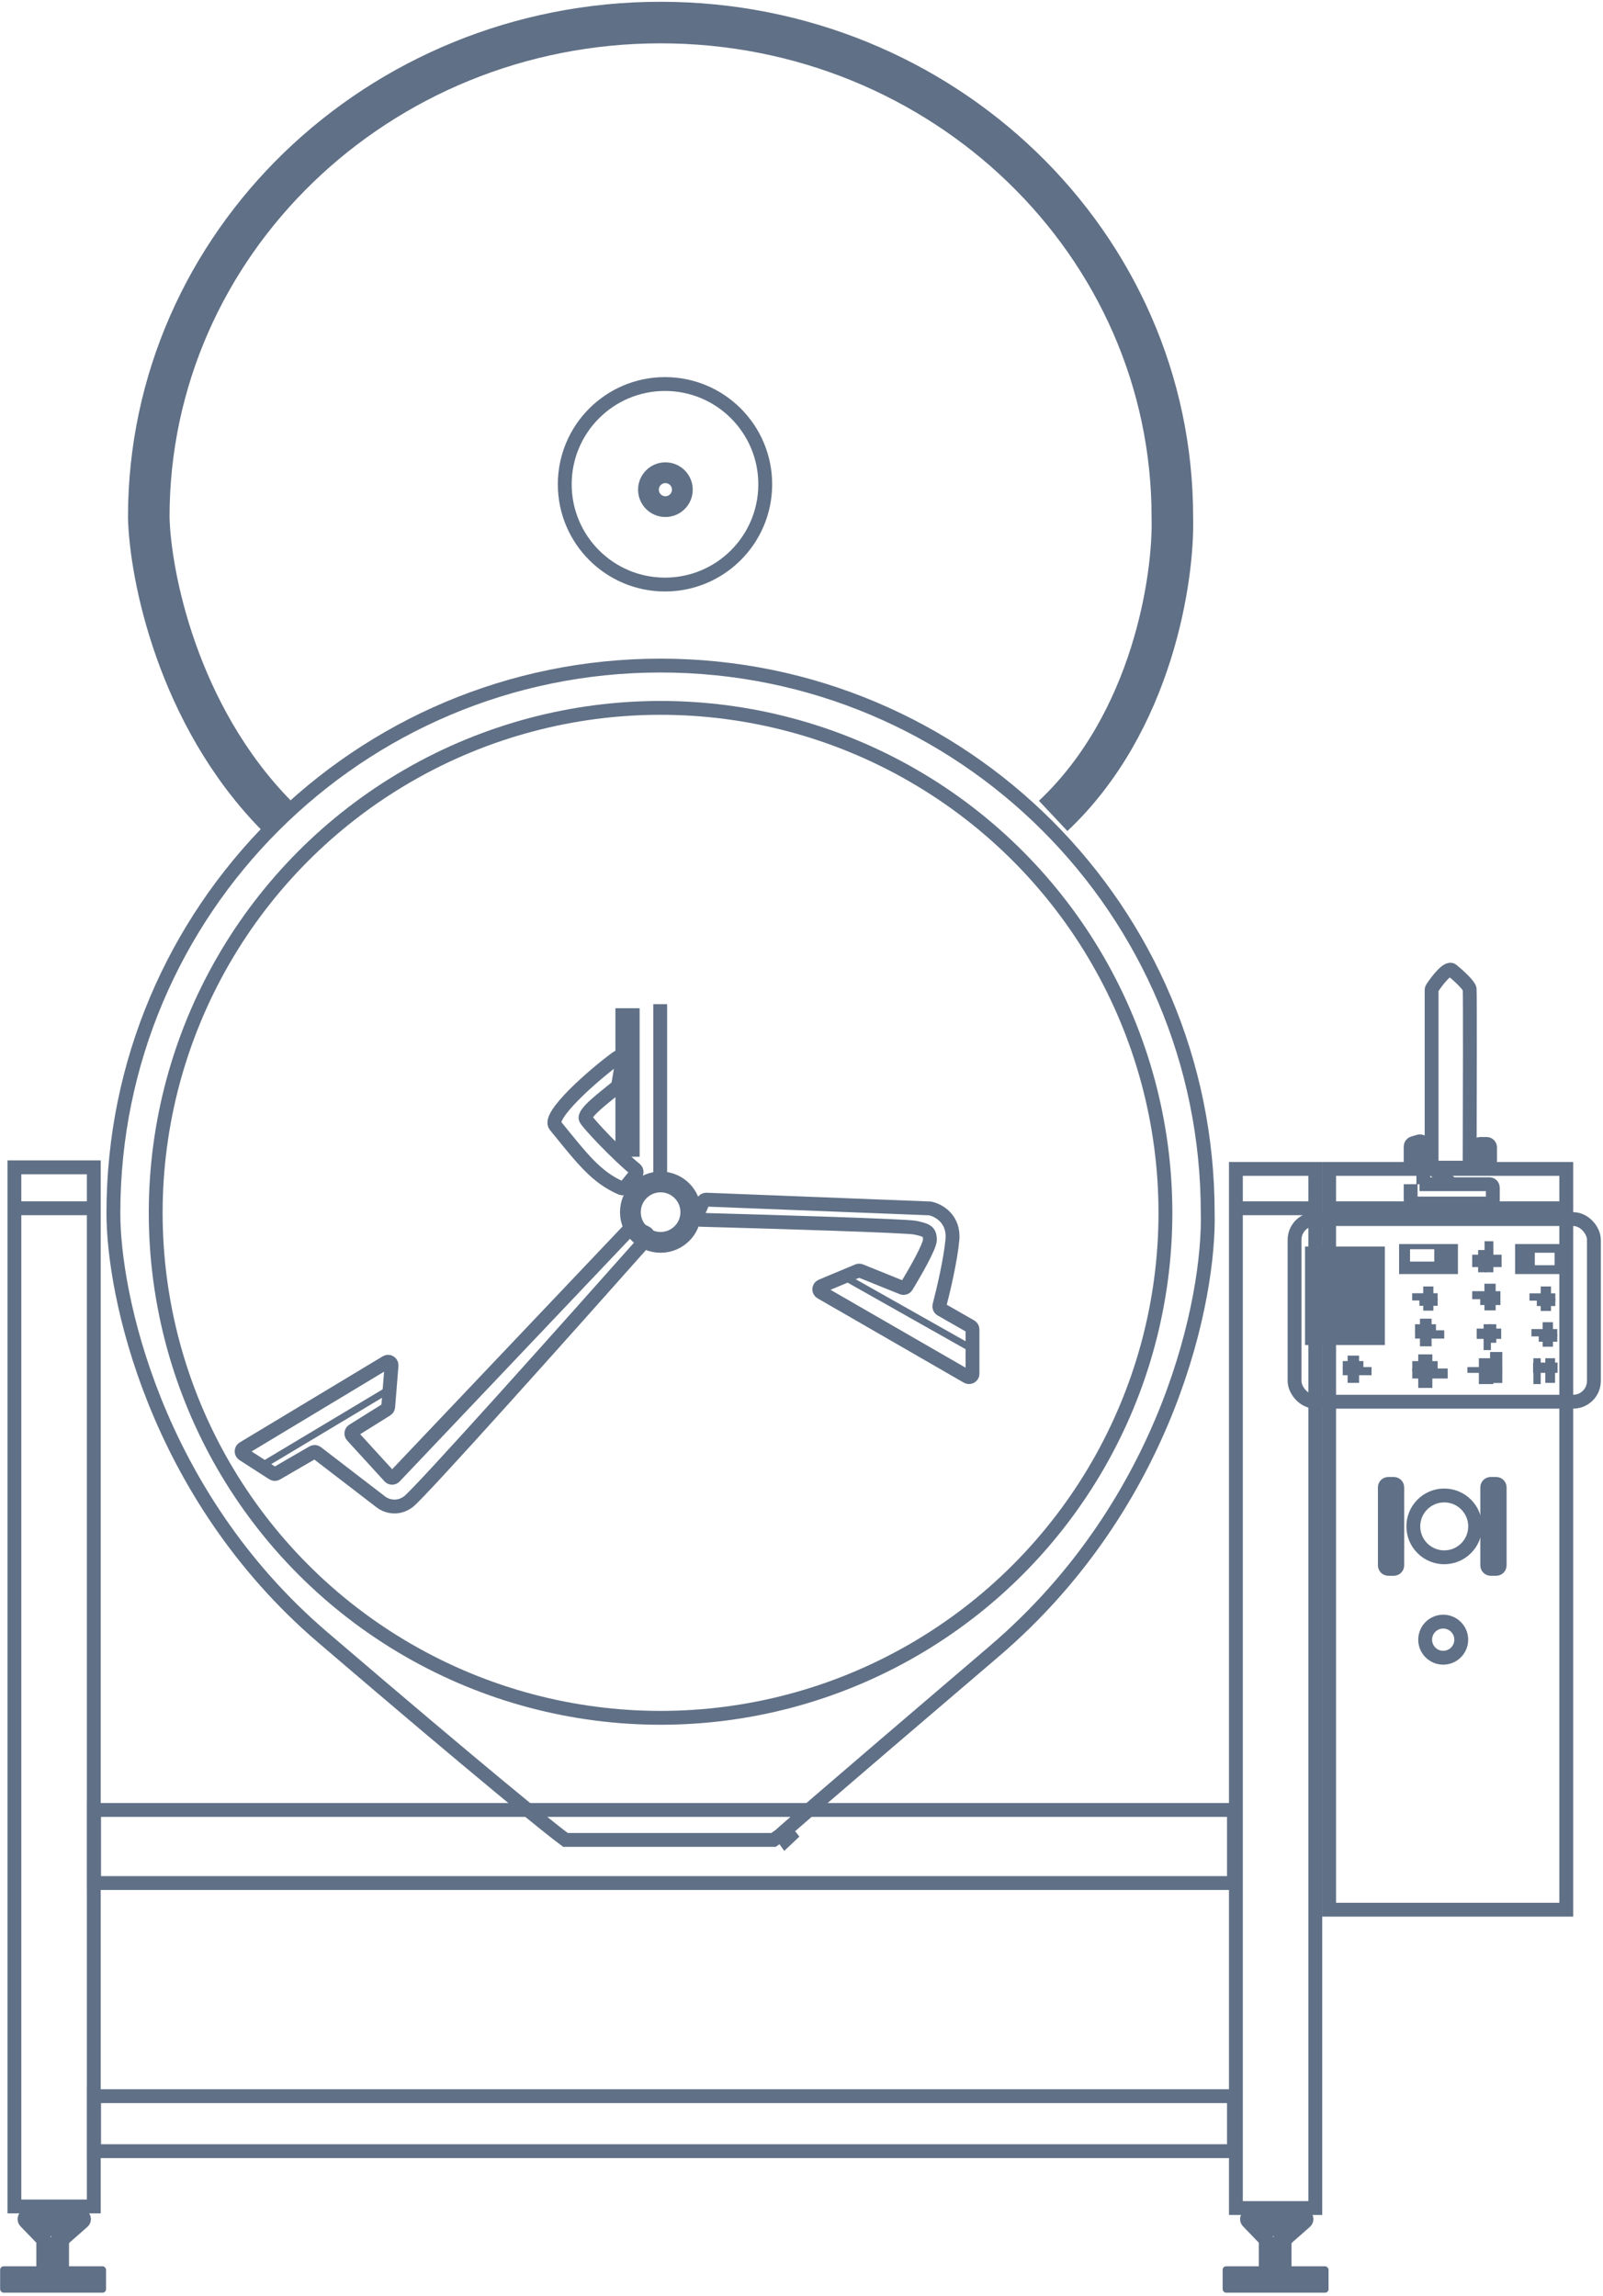 <svg width="463" height="663" viewBox="0 0 463 663" fill="none" xmlns="http://www.w3.org/2000/svg">
<path d="M79.926 235.609C51.221 206.481 43.329 165.933 42.971 149.3C42.971 70.441 109.153 6.513 190.792 6.513C272.432 6.513 338.614 70.441 338.614 149.3C339.1 166.812 332.896 208.592 304.19 235.609" stroke="#607086" stroke-width="12"/>
<circle cx="190.792" cy="350.235" r="145.821" stroke="#607086" stroke-width="4"/>
<path d="M32.756 350.241V350.235C32.756 262.954 103.511 192.198 190.792 192.198C278.073 192.198 348.828 262.954 348.828 350.235V350.26L348.829 350.285C349.433 374.267 337.961 433.504 287.067 476.927C261.342 498.875 245.713 512.274 236.628 520.106C232.086 524.022 229.176 526.549 227.456 528.059C226.599 528.812 226.027 529.321 225.694 529.625C225.612 529.7 225.529 529.777 225.453 529.849C225.424 529.877 225.396 529.904 225.37 529.93L223.417 531.318H163.335C159.101 528.227 140.157 512.986 93.196 472.799C44.655 431.259 32.684 373.66 32.756 350.241ZM228.048 529.926C228.09 529.97 228.135 530.024 228.181 530.085C227.322 530.843 226.88 531.245 226.755 531.373L225.609 529.76C225.612 529.758 225.621 529.751 225.635 529.742C225.646 529.735 225.671 529.718 225.705 529.698C225.73 529.683 225.807 529.637 225.915 529.589C225.967 529.566 226.074 529.521 226.216 529.484C226.31 529.46 226.669 529.367 227.123 529.461C227.346 529.521 227.816 529.748 228.048 529.926Z" stroke="#607086" stroke-width="4"/>
<path d="M113.983 426.424L182.161 354.598C182.464 354.279 182.94 354.195 183.334 354.392L186.613 356.032C187.201 356.326 187.366 357.081 186.929 357.573C164.742 382.574 121.188 431.32 117.887 433.704C114.544 436.119 111.231 434.711 109.993 433.704L91.484 419.484C91.162 419.237 90.724 419.209 90.373 419.412L79.872 425.503C79.547 425.691 79.144 425.682 78.828 425.478L70.243 419.945C69.621 419.544 69.634 418.63 70.269 418.248L111.574 393.378C112.272 392.958 113.153 393.504 113.087 394.315L112.123 406.268C112.097 406.584 111.924 406.868 111.656 407.036L101.955 413.099C101.425 413.43 101.325 414.161 101.747 414.622L112.519 426.41C112.911 426.839 113.583 426.845 113.983 426.424Z" stroke="#607086" stroke-width="4"/>
<path d="M76.789 422.559L112.083 401.429" stroke="#607086" stroke-width="2"/>
<path d="M160.38 325.036C168.264 334.721 172.214 339.964 179.438 343.095C179.839 343.269 180.306 343.149 180.583 342.81L183.641 339.072C183.999 338.634 183.926 337.989 183.487 337.632C178.46 333.546 170.083 324.715 169.204 323.132C168.298 321.501 174.457 316.987 178.209 313.893C178.392 313.741 178.514 313.529 178.554 313.294L179.731 306.398C179.878 305.537 178.943 304.931 178.237 305.445C171.28 310.514 158.073 322.201 160.38 325.036Z" stroke="#607086" stroke-width="4"/>
<path d="M268.508 348.949L204.017 346.425C203.606 346.409 203.228 346.645 203.062 347.021L201.382 350.841C201.096 351.491 201.549 352.224 202.26 352.243C222.914 352.803 262.047 353.981 264.404 354.525L264.528 354.553C267.455 355.228 268.584 355.489 268.584 358.008C268.584 359.933 264.326 367.366 261.826 371.456C261.573 371.872 261.056 372.039 260.605 371.857L248.532 366.985C248.288 366.887 248.014 366.888 247.772 366.99L237.244 371.392C236.48 371.712 236.413 372.768 237.13 373.181L279.391 397.546C280.058 397.93 280.891 397.449 280.891 396.68V383.898C280.891 383.539 280.698 383.208 280.387 383.03L271.808 378.128C271.414 377.902 271.22 377.441 271.336 377.001C272.48 372.635 274.56 363.787 275.086 358.008C275.637 351.94 271.077 349.466 268.657 348.967C268.608 348.957 268.559 348.951 268.508 348.949Z" stroke="#607086" stroke-width="4"/>
<path d="M244.667 369.153L280.891 389.587" stroke="#607086" stroke-width="2"/>
<circle cx="192.191" cy="141.405" r="4.895" stroke="#607086" stroke-width="6"/>
<circle cx="190.804" cy="350.032" r="8.726" stroke="#607086" stroke-width="6"/>
<circle cx="192.074" cy="139.85" r="28.952" stroke="#607086" stroke-width="4"/>
<rect x="27.174" y="605.313" width="329.229" height="15.879" stroke="#607086" stroke-width="4"/>
<rect x="27.174" y="522.659" width="329.229" height="21.11" stroke="#607086" stroke-width="4"/>
<rect x="27.086" y="337.092" width="300.074" height="22.929" transform="rotate(90 27.086 337.092)" stroke="#607086" stroke-width="4"/>
<rect x="379.897" y="337.54" width="300.074" height="22.929" transform="rotate(90 379.897 337.54)" stroke="#607086" stroke-width="4"/>
<rect x="452.394" y="337.54" width="213.926" height="68.497" transform="rotate(90 452.394 337.54)" stroke="#607086" stroke-width="4"/>
<path d="M181.247 291.151V334.032" stroke="#607086" stroke-width="7"/>
<path d="M190.688 289.971V340.523M4.213 348.91H27.27M357.501 348.91H379.07M452.53 348.91H382.251" stroke="#607086" stroke-width="4"/>
<rect x="373.911" y="352.032" width="86.461" height="52.741" rx="6" stroke="#607086" stroke-width="4"/>
<rect x="376.94" y="359.959" width="23.047" height="28.452" fill="#607086"/>
<path fill-rule="evenodd" clip-rule="evenodd" d="M421.097 359.245H404.104V367.914H421.097V359.245ZM414.264 360.739H407.266V364.309H414.264V360.739Z" fill="#607086"/>
<path fill-rule="evenodd" clip-rule="evenodd" d="M451.384 359.245H437.617V367.914H451.384V359.245ZM449.015 361.758H443.304V365.354H449.015V361.758Z" fill="#607086"/>
<rect x="389.233" y="391.458" width="3.313" height="7.877" fill="#607086"/>
<rect x="409.633" y="391.103" width="4.076" height="9.69" fill="#607086"/>
<rect x="410.129" y="380.797" width="3.357" height="7.982" fill="#607086"/>
<rect x="414.01" y="378.473" width="2.935" height="6.979" transform="rotate(-180 414.01 378.473)" fill="#607086"/>
<rect x="431.997" y="378.403" width="3.241" height="7.707" transform="rotate(-180 431.997 378.403)" fill="#607086"/>
<rect x="425.226" y="365.889" width="3.568" height="8.483" transform="rotate(-90 425.226 365.889)" fill="#607086"/>
<rect x="433.599" y="383.656" width="2.974" height="7.072" transform="rotate(90 433.599 383.656)" fill="#607086"/>
<rect x="433.913" y="394.77" width="1.673" height="10.08" transform="rotate(90 433.913 394.77)" fill="#607086"/>
<rect x="447.979" y="378.567" width="2.974" height="7.072" transform="rotate(-180 447.979 378.567)" fill="#607086"/>
<rect x="448.538" y="388.884" width="2.974" height="7.072" transform="rotate(-180 448.538 388.884)" fill="#607086"/>
<rect x="449.878" y="393.469" width="2.974" height="7.072" transform="rotate(90 449.878 393.469)" fill="#607086"/>
<rect x="396.153" y="394.77" width="2.356" height="8.318" transform="rotate(90 396.153 394.77)" fill="#607086"/>
<rect x="418.146" y="395.178" width="2.898" height="10.232" transform="rotate(90 418.146 395.178)" fill="#607086"/>
<rect x="417.142" y="384.154" width="2.387" height="8.429" transform="rotate(90 417.142 384.154)" fill="#607086"/>
<rect x="407.878" y="375.538" width="2.087" height="7.37" transform="rotate(-90 407.878 375.538)" fill="#607086"/>
<rect x="425.226" y="375.161" width="2.305" height="8.138" transform="rotate(-90 425.226 375.161)" fill="#607086"/>
<rect x="428.794" y="358.436" width="2.537" height="8.958" fill="#607086"/>
<rect x="430.625" y="389.869" width="2.115" height="7.468" transform="rotate(-180 430.625 389.869)" fill="#607086"/>
<rect x="431.331" y="399.682" width="4.189" height="7.468" transform="rotate(-180 431.331 399.682)" fill="#607086"/>
<rect x="441.766" y="375.593" width="2.115" height="7.468" transform="rotate(-90 441.766 375.593)" fill="#607086"/>
<rect x="442.325" y="385.91" width="2.115" height="7.468" transform="rotate(-90 442.325 385.91)" fill="#607086"/>
<rect x="445.005" y="399.682" width="2.115" height="7.468" transform="rotate(-180 445.005 399.682)" fill="#607086"/>
<rect x="393.798" y="393.04" width="2.356" height="5.963" transform="rotate(90 393.798 393.04)" fill="#607086"/>
<rect x="415.248" y="393.05" width="2.898" height="7.335" transform="rotate(90 415.248 393.05)" fill="#607086"/>
<rect x="414.755" y="382.401" width="2.387" height="6.042" transform="rotate(90 414.755 382.401)" fill="#607086"/>
<rect x="409.965" y="377.071" width="2.087" height="5.283" transform="rotate(-90 409.965 377.071)" fill="#607086"/>
<rect x="427.531" y="376.854" width="2.305" height="5.834" transform="rotate(-90 427.531 376.854)" fill="#607086"/>
<rect x="426.931" y="360.972" width="2.537" height="6.421" fill="#607086"/>
<rect x="432.178" y="387.754" width="2.115" height="5.353" transform="rotate(-180 432.178 387.754)" fill="#607086"/>
<rect x="433.913" y="399.365" width="3.536" height="8.949" transform="rotate(-180 433.913 399.365)" fill="#607086"/>
<rect x="443.881" y="377.146" width="2.115" height="5.353" transform="rotate(-90 443.881 377.146)" fill="#607086"/>
<rect x="444.44" y="387.463" width="2.115" height="5.353" transform="rotate(-90 444.44 387.463)" fill="#607086"/>
<rect x="449.155" y="399.335" width="2.814" height="7.121" transform="rotate(-180 449.155 399.335)" fill="#607086"/>
<circle cx="417.142" cy="440.773" r="8.928" stroke="#607086" stroke-width="4"/>
<circle cx="416.845" cy="473.49" r="5.212" stroke="#607086" stroke-width="4"/>
<path d="M429.567 452.033V429.513C429.567 428.96 430.015 428.513 430.567 428.513H432.152C432.704 428.513 433.152 428.96 433.152 429.513V452.033C433.152 452.586 432.704 453.033 432.152 453.033H430.567C430.015 453.033 429.567 452.586 429.567 452.033Z" stroke="#607086" stroke-width="4"/>
<path d="M399.987 452.033V429.513C399.987 428.96 400.435 428.513 400.987 428.513H402.572C403.125 428.513 403.572 428.96 403.572 429.513V452.033C403.572 452.586 403.125 453.033 402.572 453.033H400.987C400.435 453.033 399.987 452.586 399.987 452.033Z" stroke="#607086" stroke-width="4"/>
<rect x="0.041" y="654.44" width="30.589" height="7.617" rx="1" fill="#607086"/>
<rect x="353.139" y="654.44" width="30.589" height="7.617" rx="1" fill="#607086"/>
<path d="M15.033 645.493L13.596 643.439C13.132 642.776 13.606 641.866 14.415 641.866H17.059C17.767 641.866 18.251 642.582 17.986 643.239L15.106 650.391C15.058 650.51 15.033 650.637 15.033 650.765V654.198M15.033 654.198L11.678 643.157C11.482 642.514 11.963 641.866 12.634 641.866H18.833C19.552 641.866 20.036 642.602 19.751 643.262L15.033 654.198ZM23.922 641.562L18.275 646.524C18.059 646.714 17.935 646.988 17.935 647.275V655.011C17.935 655.564 17.487 656.011 16.935 656.011H13.494C12.942 656.011 12.494 655.564 12.494 655.012V647.227C12.494 646.968 12.393 646.719 12.213 646.532L7.36 641.505C6.747 640.87 7.197 639.811 8.079 639.811H23.262C24.184 639.811 24.615 640.953 23.922 641.562Z" stroke="#607086" stroke-width="4"/>
<path d="M368.131 645.493L366.693 643.439C366.229 642.776 366.703 641.866 367.513 641.866H370.156C370.865 641.866 371.349 642.582 371.084 643.239L368.203 650.391C368.156 650.51 368.131 650.637 368.131 650.765V654.198M368.131 654.198L364.775 643.157C364.58 642.514 365.061 641.866 365.732 641.866H371.93C372.649 641.866 373.133 642.602 372.848 643.262L368.131 654.198ZM377.02 641.562L371.373 646.524C371.156 646.714 371.033 646.988 371.033 647.275V655.011C371.033 655.564 370.585 656.011 370.033 656.011H366.592C366.04 656.011 365.592 655.564 365.592 655.012V647.227C365.592 646.968 365.491 646.719 365.311 646.532L360.457 641.505C359.844 640.87 360.294 639.811 361.177 639.811H376.359C377.282 639.811 377.712 640.953 377.02 641.562Z" stroke="#607086" stroke-width="4"/>
<path d="M409.99 341.964H411.105M419.387 341.964H430.173C430.725 341.964 431.173 342.412 431.173 342.964V346.539C431.173 347.091 430.725 347.539 430.173 347.539H408.442C407.89 347.539 407.442 347.091 407.442 346.539V343.875V341.964M419.387 341.964L413.864 337.486C413.63 337.296 413.494 337.011 413.494 336.709V285.877C413.494 285.685 413.548 285.498 413.654 285.338C415.152 283.06 418.158 279.185 419.387 280.168C420.98 281.442 424.324 284.468 424.484 285.583C424.609 286.458 424.54 318.426 424.487 335.238C424.485 335.792 424.933 336.23 425.487 336.23H429.377C429.929 336.23 430.377 335.783 430.377 335.23V331.337C430.377 330.785 429.929 330.337 429.377 330.337H427.554C427.002 330.337 426.554 330.785 426.554 331.337V336.186C426.554 336.738 426.106 337.186 425.554 337.186H408.442C407.89 337.186 407.442 336.738 407.442 336.186V331.078C407.442 330.638 407.73 330.25 408.151 330.122L409.814 329.616C410.456 329.42 411.105 329.901 411.105 330.572V333.841V341.964M419.387 341.964H411.105" stroke="#607086" stroke-width="4"/>
</svg>
